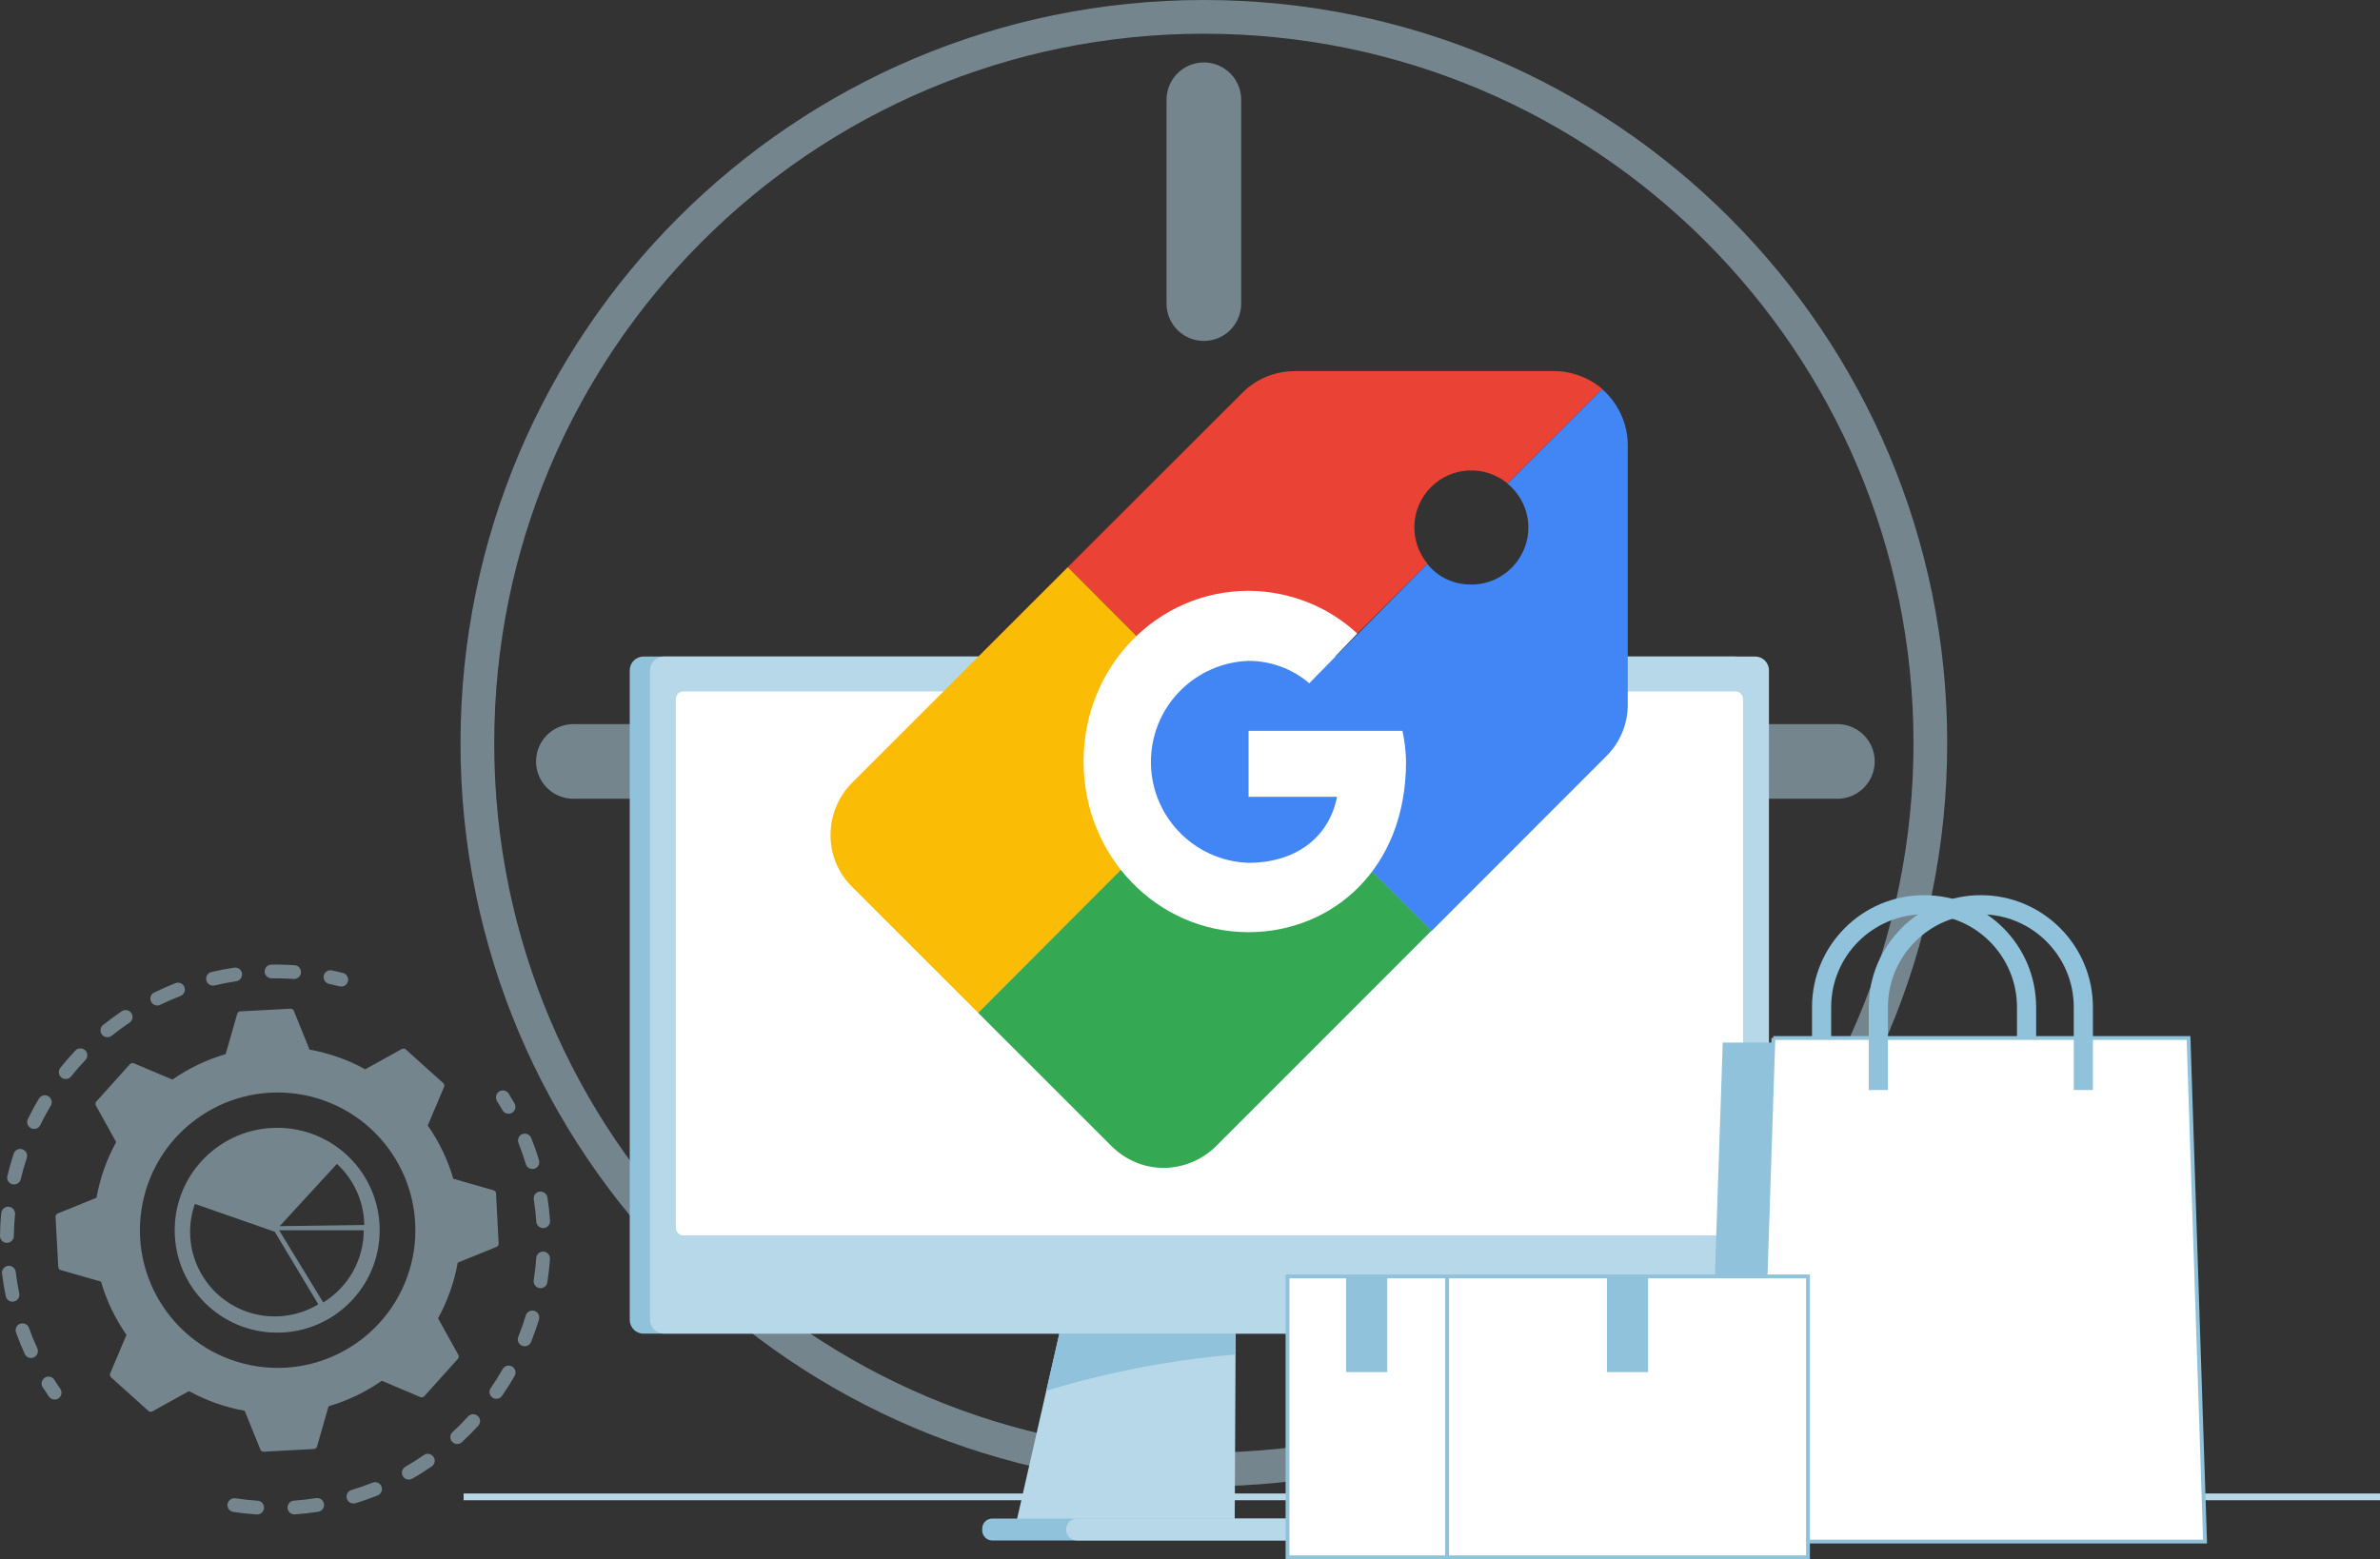 <svg xmlns="http://www.w3.org/2000/svg" xmlns:xlink="http://www.w3.org/1999/xlink" id="Layer_2" viewBox="0 0 352.99 231.31"><rect x="0" y="0" width="352.99" height="231.31" fill="#333333" stroke="none"/><defs><style>      .cls-1, .cls-2, .cls-3, .cls-4, .cls-5, .cls-6 {        fill: none;      }      .cls-7 {        fill: #4285f4;      }      .cls-2 {        stroke-linecap: round;        stroke-linejoin: round;        stroke-width: 11.07px;      }      .cls-2, .cls-3, .cls-5 {        stroke: #b7d8e8;      }      .cls-2, .cls-8, .cls-5 {        opacity: .5;      }      .cls-9, .cls-8 {        fill: #b7d8e8;      }      .cls-3, .cls-4, .cls-6 {        stroke-miterlimit: 10;      }      .cls-10, .cls-11, .cls-12 {        fill-rule: evenodd;      }      .cls-10, .cls-13 {        fill: #fff;      }      .cls-14 {        fill: #fbbc05;      }      .cls-11 {        fill: #ea4335;      }      .cls-12 {        fill: #34a853;      }      .cls-4 {        stroke-width: 2.84px;      }      .cls-4, .cls-6 {        stroke: #91c2db;      }      .cls-5 {        stroke-width: 5px;      }      .cls-15 {        fill: #91c2db;      }      .cls-6 {        stroke-width: .57px;      }      .cls-16 {        clip-path: url(#clippath);      }    </style><clipPath id="clippath"><rect class="cls-1" x="155.18" y="194.06" width="28.11" height="12.25"></rect></clipPath></defs><g id="_&#x421;&#x43B;&#x43E;&#x439;_1" data-name="&#x421;&#x43B;&#x43E;&#x439;_1"><g><g><path id="Path_759" class="cls-1" d="M287.81,110.25C287.81,49.91,238.89.99,178.55.99c-60.34,0-109.26,48.92-109.26,109.26s48.92,109.26,109.26,109.26,109.26-48.92,109.26-109.26h0"></path><path id="Path_802" class="cls-5" d="M178.55,2.5c59.51,0,107.75,48.24,107.75,107.75s-48.24,107.75-107.75,107.75-107.75-48.24-107.75-107.75h0C70.8,50.74,119.04,2.5,178.55,2.5Z"></path><path id="Path_803" class="cls-2" d="M178.55,14.8v30.24"></path><line id="Line_14" class="cls-2" x1="85.04" y1="112.96" x2="116.17" y2="112.96"></line><line id="Line_14-2" data-name="Line_14" class="cls-2" x1="241.39" y1="112.96" x2="272.51" y2="112.96"></line><line id="Line_16" class="cls-3" x1="68.76" y1="222.06" x2="352.99" y2="222.06"></line><path id="Path_760" class="cls-15" d="M95.44,197.84h161.87c1.13,0,2.05-.92,2.05-2.04h0v-96.36c0-1.13-.92-2.04-2.05-2.04H95.44c-1.13,0-2.04.92-2.04,2.04v96.36c0,1.13.92,2.05,2.04,2.05h0"></path><path id="Path_761" class="cls-9" d="M183.28,194.06l-.03,6.88-.13,25.7h-32.57l4.63-20.32,2.8-12.25h25.31Z"></path><path id="Path_762" class="cls-15" d="M147.16,228.53h44.14c.81,0,1.48-.66,1.48-1.48h0v-.29c0-.81-.66-1.48-1.48-1.48h-44.14c-.81,0-1.48.66-1.48,1.48h0v.29c0,.81.66,1.48,1.48,1.48h0"></path><path id="Path_763" class="cls-9" d="M159.74,228.52h36.79c.9,0,1.62-.73,1.62-1.62s-.73-1.62-1.62-1.62h-36.79c-.9,0-1.62.73-1.62,1.62s.73,1.62,1.62,1.62h0"></path><g class="cls-16"><path id="Path_764" class="cls-15" d="M183.28,194.06l-.03,6.88c-9.52.8-18.93,2.6-28.07,5.38l2.8-12.25h25.31Z"></path></g><path id="Path_765" class="cls-9" d="M262.36,99.43v96.36c0,1.13-.91,2.04-2.04,2.05H98.45c-1.13,0-2.04-.91-2.04-2.03,0,0,0,0,0-.01v-96.36c0-1.13.91-2.04,2.04-2.04h161.87c1.13,0,2.04.92,2.04,2.04"></path><path id="Path_766" class="cls-13" d="M101.38,183.27h156c.63,0,1.14-.51,1.14-1.14v-78.42c0-.63-.51-1.14-1.14-1.14H101.38c-.63,0-1.14.51-1.14,1.14h0v78.42c0,.63.51,1.14,1.14,1.14"></path><path id="Path_767" class="cls-4" d="M270.17,161.71v-12.29c0-8.39,6.81-15.2,15.2-15.2s15.2,6.81,15.2,15.2v12.29"></path><path id="Path_768" class="cls-15" d="M271.62,161.71c0,.8-.65,1.44-1.44,1.44-.8,0-1.44-.65-1.44-1.44s.65-1.44,1.44-1.44h0c.8,0,1.44.65,1.44,1.44"></path><path id="Path_769" class="cls-15" d="M299.13,161.71c0,.8.65,1.44,1.44,1.44.8,0,1.44-.65,1.44-1.44s-.65-1.44-1.44-1.44h0c-.8,0-1.44.65-1.44,1.44"></path><path id="Path_770" class="cls-15" d="M253.06,227.11l2.45-72.44h61.58l2.45,72.44h-66.47Z"></path><path id="Path_771" class="cls-13" d="M263.01,153.99h61.58l2.45,74.7h-66.47l2.45-74.7Z"></path><path id="Path_772" class="cls-6" d="M263.01,153.99h61.58l2.45,74.7h-66.47l2.45-74.7Z"></path><path id="Path_773" class="cls-4" d="M278.59,161.71v-12.29c0-8.39,6.81-15.2,15.2-15.2s15.2,6.81,15.2,15.2v12.29"></path><rect id="Rectangle_241" class="cls-13" x="190.96" y="189.36" width="23.67" height="41.67"></rect><rect id="Rectangle_242" class="cls-6" x="190.96" y="189.36" width="23.67" height="41.67"></rect><rect id="Rectangle_243" class="cls-13" x="214.63" y="189.36" width="53.52" height="41.67"></rect><rect id="Rectangle_244" class="cls-6" x="214.63" y="189.36" width="53.52" height="41.67"></rect><rect id="Rectangle_245" class="cls-15" x="238.34" y="189.36" width="6.1" height="14.19"></rect><rect id="Rectangle_247" class="cls-15" x="199.65" y="189.36" width="6.1" height="14.19"></rect><path id="Path_792" class="cls-8" d="M33.75,223.13c.09-.56.61-.94,1.17-.86,0,0,0,0,0,0,1.08.17,2.19.29,3.29.36.56.04.98.51.95,1.07v.02c-.04.56-.52.99-1.09.95-1.16-.08-2.32-.2-3.47-.38-.52-.08-.89-.54-.87-1.06,0-.04,0-.07.01-.11M43.59,222.62c1.1-.08,2.21-.2,3.29-.37.56-.09,1.08.29,1.17.85.09.56-.29,1.08-.85,1.17-1.14.18-2.31.31-3.46.39-.56.04-1.05-.38-1.09-.95,0-.04,0-.08,0-.12.03-.52.43-.93.95-.97M52.13,221.05c1.05-.32,2.1-.69,3.12-1.1.52-.21,1.12.05,1.33.57.21.52-.05,1.12-.57,1.33h0c-1.07.43-2.18.82-3.29,1.15-.54.16-1.11-.14-1.28-.68-.16-.54.14-1.11.68-1.28M60.09,217.61c.96-.55,1.9-1.14,2.8-1.77.47-.31,1.11-.18,1.42.3.3.45.19,1.06-.25,1.38-.95.66-1.94,1.29-2.95,1.86-.5.26-1.12.07-1.38-.43-.25-.48-.09-1.06.37-1.35M67.09,212.48c.81-.74,1.6-1.53,2.34-2.35.38-.42,1.03-.44,1.44-.06.42.38.44,1.03.06,1.44h0c-.78.85-1.61,1.68-2.46,2.47-.43.36-1.08.31-1.44-.13-.34-.4-.31-1,.05-1.37M72.78,205.93c.62-.9,1.22-1.85,1.76-2.8.27-.5.88-.69,1.38-.42.5.27.69.88.42,1.38,0,.02-.02.04-.03.05-.57,1.01-1.2,2-1.86,2.95-.33.46-.97.56-1.43.23-.44-.32-.55-.93-.26-1.39M77.46,168.25c.52-.21,1.12.05,1.33.57.43,1.07.82,2.18,1.15,3.29.16.54-.14,1.11-.68,1.27s-1.11-.14-1.27-.68h0c-.32-1.05-.69-2.11-1.09-3.13-.21-.52.05-1.12.57-1.33,0,0,0,0,0,0M76.88,198.29c.41-1.02.78-2.07,1.09-3.12.15-.54.72-.86,1.26-.71.54.15.86.72.71,1.26,0,.01,0,.03-.01.04-.33,1.11-.72,2.21-1.15,3.29-.2.53-.79.8-1.32.6-.53-.2-.8-.79-.6-1.32,0-.01,0-.02.01-.04M80.02,176.79c.56-.09,1.08.3,1.17.85.18,1.14.31,2.31.39,3.46.04.56-.39,1.05-.95,1.09-.56.04-1.05-.39-1.09-.95-.07-1.1-.2-2.21-.37-3.29-.01-.07-.01-.14-.01-.21.02-.49.38-.89.86-.96M79.16,189.92c.17-1.09.29-2.19.37-3.29.03-.56.52-.99,1.08-.96s.99.52.96,1.08v.02c-.08,1.16-.21,2.32-.39,3.46-.08.56-.6.95-1.16.86-.52-.08-.9-.54-.87-1.06,0-.04,0-.07.01-.11"></path><path id="Path_793" class="cls-8" d="M73.56,162.75c-.01.21.04.41.15.59.28.45.55.91.82,1.37.28.49.9.66,1.4.38.49-.28.66-.9.38-1.4-.28-.48-.57-.97-.86-1.44-.3-.48-.93-.62-1.41-.33-.29.18-.47.49-.48.83"></path><path id="Path_794" class="cls-8" d="M48,144.91c-.02.5.32.95.81,1.05.51.11,1.04.23,1.55.36.55.14,1.1-.19,1.24-.74.14-.55-.19-1.1-.74-1.24-.54-.14-1.09-.26-1.64-.38-.55-.12-1.09.24-1.21.79-.01.05-.02.11-.02.16"></path><path id="Path_795" class="cls-8" d="M.19,179.94c.06-.56.56-.97,1.12-.92.56.06.97.56.92,1.12-.1,1.07-.16,2.16-.18,3.26-.02.56-.5,1-1.07.98-.54-.02-.97-.47-.98-1.01,0-.47.02-.95.04-1.42.03-.67.08-1.35.14-2.01M1.19,187.79c.56-.07,1.07.33,1.14.89,0,0,0,0,0,0,.13,1.08.31,2.16.53,3.22.1.56-.27,1.09-.82,1.19-.53.1-1.05-.24-1.18-.77-.23-1.11-.42-2.25-.56-3.39-.07-.56.33-1.07.89-1.14,0,0,0,0,0,0M1.1,174.45c.26-1.11.58-2.22.93-3.3.18-.54.75-.83,1.29-.65.54.18.83.75.65,1.29-.34,1.03-.64,2.08-.89,3.14-.13.55-.68.89-1.23.76-.55-.13-.89-.68-.76-1.23M2.99,196.38c.53-.19,1.12.09,1.31.62,0,0,0,0,0,0,.36,1.02.78,2.04,1.23,3.02.23.51,0,1.12-.51,1.35s-1.12,0-1.35-.51c-.47-1.04-.91-2.11-1.29-3.18-.19-.53.08-1.11.61-1.31,0,0,0,0,0,0M4.14,165.99c.5-1.02,1.05-2.04,1.64-3.01.29-.48.92-.64,1.4-.35s.64.92.35,1.4c-.56.93-1.08,1.89-1.55,2.86-.24.51-.85.73-1.36.49s-.73-.85-.49-1.36c0-.01.01-.02.02-.04M8.95,158.41c.71-.89,1.47-1.76,2.25-2.58.4-.4,1.05-.39,1.45,0,.38.38.4,1,.04,1.4-.74.79-1.47,1.61-2.14,2.46-.35.44-1,.51-1.44.16-.44-.35-.51-1-.16-1.44M15.3,152.05c.89-.71,1.82-1.4,2.76-2.03.47-.32,1.11-.19,1.42.28.32.47.19,1.11-.28,1.42h0c-.9.6-1.78,1.25-2.63,1.93-.44.35-1.09.28-1.44-.16-.35-.44-.28-1.09.16-1.44h0M22.89,147.23c1.02-.5,2.08-.96,3.14-1.38.53-.2,1.12.06,1.32.58.2.53-.06,1.12-.58,1.32-1.01.39-2.01.83-2.99,1.31-.51.25-1.12.04-1.37-.47-.25-.51-.04-1.12.47-1.37M31.36,144.2c1.11-.26,2.24-.48,3.37-.65.56-.08,1.08.3,1.16.86.08.56-.3,1.08-.86,1.16h0c-1.07.16-2.15.37-3.2.62-.55.13-1.1-.21-1.23-.76-.13-.55.21-1.1.76-1.23M40.27,143.1c.84-.01,1.69,0,2.52.04.3.01.6.03.9.05.56.03.98.51.95,1.07,0,0,0,.02,0,.02-.04.56-.53.99-1.09.95,0,0,0,0,0,0-.29-.02-.57-.04-.86-.05-.79-.04-1.6-.05-2.4-.04-.56,0-1.03-.44-1.04-1.01,0,0,0,0,0,0v-.06c.03-.54.47-.97,1.01-.97"></path><path id="Path_796" class="cls-8" d="M6.17,205.19c-.01.21.04.42.16.6.3.47.61.94.93,1.4.32.46.96.58,1.42.26.46-.32.58-.96.26-1.42-.3-.44-.6-.88-.88-1.33-.3-.48-.93-.62-1.41-.32-.28.18-.46.48-.48.82"></path><path id="Path_797" class="cls-8" d="M73.57,177.04c-.01-.22-.16-.4-.37-.46l-5.97-1.71c-.82-2.82-2.1-5.49-3.79-7.9l2.42-5.72c.09-.2.03-.43-.13-.58l-5.54-4.98c-.16-.15-.4-.17-.59-.07l-5.43,3.01c-2.58-1.42-5.37-2.4-8.26-2.92l-2.33-5.75c-.08-.2-.28-.33-.5-.32l-7.44.4c-.22.01-.4.16-.46.37l-1.71,5.97c-2.82.82-5.49,2.1-7.9,3.78l-5.72-2.42c-.2-.08-.43-.03-.58.13l-4.98,5.54c-.15.16-.17.4-.07.59l3.01,5.43c-1.42,2.58-2.4,5.37-2.92,8.26l-5.75,2.33c-.2.08-.33.28-.32.5l.4,7.44c.01.22.16.4.37.46l5.97,1.71c.82,2.82,2.1,5.49,3.78,7.9l-2.42,5.72c-.08.2-.03.43.13.58l5.54,4.98c.16.15.4.17.59.07l5.43-3.01c2.58,1.42,5.37,2.4,8.26,2.92l2.33,5.75c.08.2.28.33.5.32l7.44-.4c.22-.01.4-.16.46-.37l1.71-5.97c2.82-.82,5.49-2.1,7.9-3.78l5.72,2.42c.2.08.43.03.58-.13l4.98-5.54c.15-.16.17-.4.07-.59l-3.01-5.43c1.42-2.58,2.4-5.37,2.92-8.26l5.75-2.33c.2-.08.33-.28.32-.5l-.39-7.43ZM61.59,183.44c-.05,1.01-.17,2.02-.37,3.02-2.19,11.07-12.93,18.26-24,16.08-11.07-2.19-18.26-12.93-16.08-24,2.19-11.07,12.93-18.26,24-16.08,9.92,1.96,16.91,10.88,16.44,20.98"></path><path class="cls-8" d="M41.11,167.31c-8.39,0-15.2,6.8-15.2,15.19s6.8,15.2,15.2,15.2,15.2-6.8,15.2-15.2-6.8-15.19-15.2-15.19ZM49.97,172.66c2.54,2.34,4.01,5.62,4.06,9.07l-12.55.17,8.49-9.24ZM36.61,194.59c-6.54-2.29-10-9.44-7.71-15.99l11.85,4.13,6.46,10.77c-3.2,1.92-7.08,2.32-10.6,1.09ZM47.94,193.22l-6.54-10.71h12.55c0,4.37-2.28,8.43-6.01,10.71Z"></path></g><g id="g1613"><path id="path1029" class="cls-11" d="M192.02,55.06c-2.91,0-5.68,1.13-7.73,3.19l-25.92,25.89,10.22,10.21,16.62-4.16,16.13,3.78,10.36-10.36c-2.77-3.36-2.53-8.27.54-11.35s7.99-3.31,11.35-.54l14.05-14.02c-2.01-1.7-4.56-2.65-7.19-2.65h-38.42Z"></path><path id="path1211" class="cls-7" d="M237.61,57.73h0l-14.02,14.02c2.77,2.27,3.81,6.03,2.58,9.39s-4.42,5.6-7.99,5.58c-2.55,0-4.92-1.09-6.5-3.07.02.02-.02-.02,0,0l-16.01,16.19-11.4-5.51-12.84,6.81-3.71,11.89,3.71,13.36,12.84,5.74,19.27-2.77,8.77,8.77,25.87-25.89c2.08-2.03,3.26-4.82,3.24-7.73v-38.47c0-3.19-1.4-6.22-3.81-8.32h0Z"></path><path id="path1433" class="cls-14" d="M158.37,84.14l-31.95,31.94c-2.08,2.06-3.24,4.87-3.24,7.8-.02,2.91,1.16,5.7,3.24,7.73l18.66,18.65,21.19-21.18-3.69-16.08,6.01-18.63-10.22-10.24Z"></path><path id="path1584" class="cls-12" d="M145.08,150.26l19.77,19.76c2.06,2.06,4.82,3.24,7.73,3.24,2.93-.02,5.72-1.18,7.8-3.24l31.92-31.94-8.77-8.77-18.35,5.32-18.96-5.56-21.14,21.18Z"></path><path id="path1508" class="cls-10" d="M208,108.42h-22.82v9.79h13.12c-1.23,6.22-6.34,9.79-13.12,9.79-8.28-.28-14.76-7.21-14.47-15.49.26-7.87,6.6-14.19,14.47-14.47,3.31,0,6.5,1.18,9.01,3.33l7.12-7.38c-4.4-4.07-10.14-6.31-16.13-6.34-13.57,0-24.47,11.28-24.47,25.32s10.9,25.32,24.47,25.32c12.25,0,23.36-9.22,23.36-25.32-.02-1.51-.21-3.05-.54-4.56h0Z"></path></g></g></g></svg>